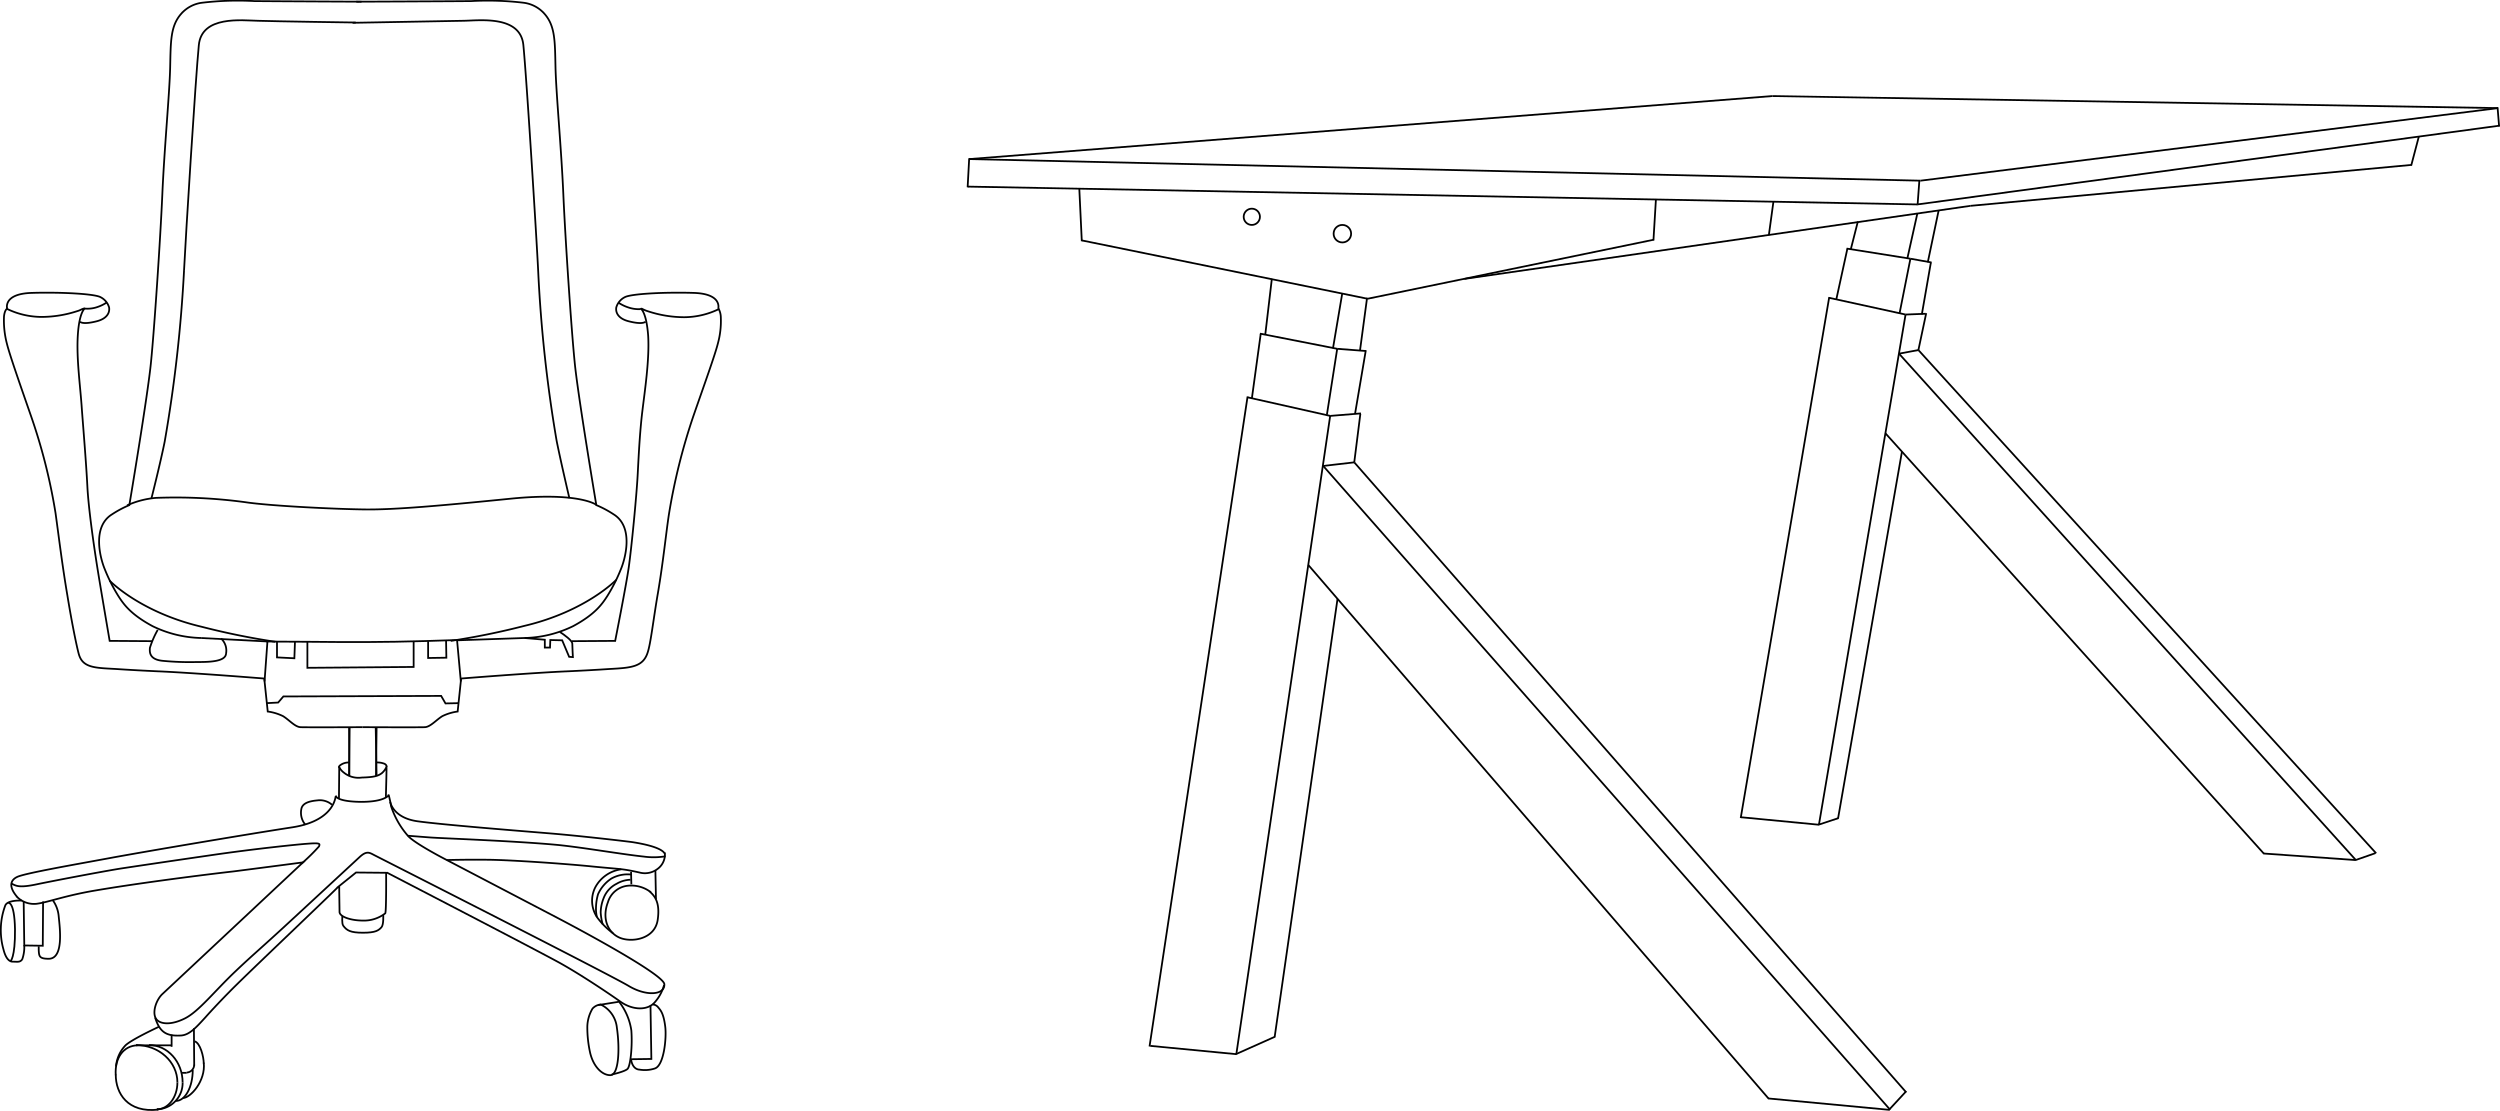 <svg xmlns="http://www.w3.org/2000/svg" width="418.841" height="186.119" viewBox="0 0 418.841 186.119">
  <g id="Group_17968" data-name="Group 17968" transform="translate(-1232.625 -4529.94)">
    <g id="Lager_1" transform="translate(1394.738 4546.033)">
      <line id="Line_2097" data-name="Line 2097" y1="9.905" x2="48.004" transform="translate(67.001 24.054)" fill="none" stroke="#000" stroke-width="0.3"/>
      <line id="Line_2098" data-name="Line 2098" x1="0.419" y2="6.918" transform="translate(114.9 17.242)" fill="none" stroke="#000" stroke-width="0.3"/>
      <line id="Line_2099" data-name="Line 2099" x1="159.157" y1="2.987" transform="translate(0 15.171)" fill="none" stroke="#000" stroke-width="0.3"/>
      <line id="Line_2100" data-name="Line 2100" x2="159.419" y2="3.616" transform="translate(0.236 10.56)" fill="none" stroke="#000" stroke-width="0.3"/>
      <line id="Line_2101" data-name="Line 2101" y1="12.158" x2="96.741" transform="translate(159.654 2.018)" fill="none" stroke="#000" stroke-width="0.3"/>
      <line id="Line_2102" data-name="Line 2102" y1="13.206" x2="97.58" transform="translate(159.104 4.952)" fill="none" stroke="#000" stroke-width="0.3"/>
      <line id="Line_2103" data-name="Line 2103" x1="0.288" y2="3.93" transform="translate(159.157 14.228)" fill="none" stroke="#000" stroke-width="0.3"/>
      <line id="Line_2104" data-name="Line 2104" x1="0.262" y1="3.197" transform="translate(256.317 1.887)" fill="none" stroke="#000" stroke-width="0.3"/>
      <line id="Line_2105" data-name="Line 2105" x1="121.582" y1="2.018" transform="translate(134.814 0)" fill="none" stroke="#000" stroke-width="0.3"/>
      <line id="Line_2106" data-name="Line 2106" y1="10.56" x2="134.578" transform="translate(0.236 0)" fill="none" stroke="#000" stroke-width="0.3"/>
      <line id="Line_2107" data-name="Line 2107" x1="0.262" y2="4.848" transform="translate(0 10.429)" fill="none" stroke="#000" stroke-width="0.3"/>
      <line id="Line_2108" data-name="Line 2108" transform="translate(256.474 3.564)" fill="none" stroke="#000" stroke-width="0.3"/>
      <line id="Line_2109" data-name="Line 2109" x2="47.873" y2="9.774" transform="translate(19.128 24.185)" fill="none" stroke="#000" stroke-width="0.3"/>
      <line id="Line_2110" data-name="Line 2110" x2="0.419" y2="8.804" transform="translate(18.709 15.512)" fill="none" stroke="#000" stroke-width="0.3"/>
      <line id="Line_2111" data-name="Line 2111" x1="1.546" y2="9.171" transform="translate(61.21 33.094)" fill="none" stroke="#000" stroke-width="0.3"/>
      <line id="Line_2112" data-name="Line 2112" x1="1.101" y2="9.354" transform="translate(49.864 30.631)" fill="none" stroke="#000" stroke-width="0.3"/>
      <line id="Line_2113" data-name="Line 2113" x1="1.179" y2="8.778" transform="translate(65.743 33.802)" fill="none" stroke="#000" stroke-width="0.3"/>
      <line id="Line_2114" data-name="Line 2114" x2="12.944" y2="2.542" transform="translate(48.973 39.802)" fill="none" stroke="#000" stroke-width="0.3"/>
      <line id="Line_2115" data-name="Line 2115" x1="1.808" y2="10.665" transform="translate(64.905 42.58)" fill="none" stroke="#000" stroke-width="0.3"/>
      <line id="Line_2116" data-name="Line 2116" x2="4.795" y2="0.367" transform="translate(61.918 42.344)" fill="none" stroke="#000" stroke-width="0.3"/>
      <line id="Line_2117" data-name="Line 2117" x1="1.494" y2="10.9" transform="translate(47.611 39.828)" fill="none" stroke="#000" stroke-width="0.3"/>
      <line id="Line_2118" data-name="Line 2118" x1="1.729" y2="11.058" transform="translate(60.188 42.344)" fill="none" stroke="#000" stroke-width="0.3"/>
      <line id="Line_2119" data-name="Line 2119" x2="13.861" y2="3.118" transform="translate(46.877 50.467)" fill="none" stroke="#000" stroke-width="0.3"/>
      <line id="Line_2120" data-name="Line 2120" x1="5.162" y2="0.419" transform="translate(60.738 53.166)" fill="none" stroke="#000" stroke-width="0.3"/>
      <line id="Line_2121" data-name="Line 2121" x1="16.429" y2="108.899" transform="translate(30.474 50.336)" fill="none" stroke="#000" stroke-width="0.3"/>
      <line id="Line_2122" data-name="Line 2122" x1="15.722" y2="106.934" transform="translate(45.017 53.585)" fill="none" stroke="#000" stroke-width="0.3"/>
      <line id="Line_2123" data-name="Line 2123" x1="1.022" y2="8.123" transform="translate(64.774 53.244)" fill="none" stroke="#000" stroke-width="0.3"/>
      <line id="Line_2124" data-name="Line 2124" x2="95.038" y2="107.93" transform="translate(59.507 61.891)" fill="none" stroke="#000" stroke-width="0.3"/>
      <line id="Line_2125" data-name="Line 2125" x2="92.47" y2="105.545" transform="translate(64.774 61.367)" fill="none" stroke="#000" stroke-width="0.3"/>
      <line id="Line_2126" data-name="Line 2126" y1="0.603" x2="5.214" transform="translate(59.559 61.367)" fill="none" stroke="#000" stroke-width="0.3"/>
      <line id="Line_2127" data-name="Line 2127" x2="77.141" y2="89.431" transform="translate(57.07 78.556)" fill="none" stroke="#000" stroke-width="0.3"/>
      <line id="Line_2128" data-name="Line 2128" x2="14.412" y2="1.389" transform="translate(30.605 159.13)" fill="none" stroke="#000" stroke-width="0.3"/>
      <line id="Line_2129" data-name="Line 2129" x2="20.333" y2="1.913" transform="translate(134.107 167.935)" fill="none" stroke="#000" stroke-width="0.3"/>
      <line id="Line_2130" data-name="Line 2130" y1="12.237" x2="84.767" transform="translate(83.221 18.394)" fill="none" stroke="#000" stroke-width="0.3"/>
      <line id="Line_2131" data-name="Line 2131" x1="0.76" y2="5.555" transform="translate(134.238 17.713)" fill="none" stroke="#000" stroke-width="0.3"/>
      <line id="Line_2132" data-name="Line 2132" y1="6.865" x2="73.971" transform="translate(167.987 11.529)" fill="none" stroke="#000" stroke-width="0.3"/>
      <line id="Line_2133" data-name="Line 2133" x1="1.284" y2="4.874" transform="translate(241.853 6.76)" fill="none" stroke="#000" stroke-width="0.3"/>
      <line id="Line_2134" data-name="Line 2134" x2="10.691" y2="1.703" transform="translate(147.26 25.548)" fill="none" stroke="#000" stroke-width="0.3"/>
      <line id="Line_2135" data-name="Line 2135" x1="1.86" y2="8.516" transform="translate(145.531 25.574)" fill="none" stroke="#000" stroke-width="0.3"/>
      <line id="Line_2136" data-name="Line 2136" y1="9.092" x2="1.808" transform="translate(156.143 27.251)" fill="none" stroke="#000" stroke-width="0.3"/>
      <line id="Line_2137" data-name="Line 2137" x1="1.52" y2="8.726" transform="translate(159.864 27.854)" fill="none" stroke="#000" stroke-width="0.3"/>
      <line id="Line_2138" data-name="Line 2138" x2="12.813" y2="2.804" transform="translate(144.326 33.802)" fill="none" stroke="#000" stroke-width="0.3"/>
      <line id="Line_2139" data-name="Line 2139" y1="87.282" x2="14.831" transform="translate(129.521 33.671)" fill="none" stroke="#000" stroke-width="0.3"/>
      <line id="Line_2140" data-name="Line 2140" x1="14.516" y2="85.474" transform="translate(142.623 36.605)" fill="none" stroke="#000" stroke-width="0.3"/>
      <line id="Line_2141" data-name="Line 2141" x1="1.31" y2="6.184" transform="translate(159.288 36.37)" fill="none" stroke="#000" stroke-width="0.3"/>
      <line id="Line_2142" data-name="Line 2142" x1="10.717" y2="61.524" transform="translate(145.819 59.559)" fill="none" stroke="#000" stroke-width="0.3"/>
      <line id="Line_2143" data-name="Line 2143" x2="63.437" y2="70.46" transform="translate(153.759 56.494)" fill="none" stroke="#000" stroke-width="0.3"/>
      <line id="Line_2144" data-name="Line 2144" x2="76.696" y2="84.321" transform="translate(159.288 42.554)" fill="none" stroke="#000" stroke-width="0.3"/>
      <line id="Line_2145" data-name="Line 2145" x2="76.539" y2="84.845" transform="translate(156.039 43.156)" fill="none" stroke="#000" stroke-width="0.3"/>
      <line id="Line_2146" data-name="Line 2146" x2="15.46" y2="1.101" transform="translate(217.118 126.901)" fill="none" stroke="#000" stroke-width="0.3"/>
      <line id="Line_2147" data-name="Line 2147" x2="13.075" y2="1.258" transform="translate(129.547 120.822)" fill="none" stroke="#000" stroke-width="0.3"/>
      <line id="Line_2148" data-name="Line 2148" y1="1.153" x2="3.302" transform="translate(232.525 126.848)" fill="none" stroke="#000" stroke-width="0.3"/>
      <circle id="Ellipse_107" data-name="Ellipse 107" cx="1.363" cy="1.363" r="1.363" transform="translate(46.248 18.866)" fill="none" stroke="#000" stroke-width="0.3"/>
      <circle id="Ellipse_108" data-name="Ellipse 108" cx="1.467" cy="1.467" r="1.467" transform="translate(61.315 21.591)" fill="none" stroke="#000" stroke-width="0.3"/>
      <line id="Line_2149" data-name="Line 2149" x1="3.354" y2="0.131" transform="translate(157.139 36.474)" fill="none" stroke="#000" stroke-width="0.3"/>
      <line id="Line_2150" data-name="Line 2150" x2="3.537" y2="0.629" transform="translate(157.951 27.251)" fill="none" stroke="#000" stroke-width="0.3"/>
      <line id="Line_2151" data-name="Line 2151" y1="4.743" x2="1.205" transform="translate(147.942 21.015)" fill="none" stroke="#000" stroke-width="0.3"/>
      <line id="Line_2152" data-name="Line 2152" y1="7.651" x2="1.703" transform="translate(157.427 19.6)" fill="none" stroke="#000" stroke-width="0.3"/>
      <line id="Line_2153" data-name="Line 2153" y1="8.752" x2="1.834" transform="translate(160.86 19.102)" fill="none" stroke="#000" stroke-width="0.3"/>
      <line id="Line_2154" data-name="Line 2154" y1="3.144" x2="2.909" transform="translate(154.335 166.729)" fill="none" stroke="#000" stroke-width="0.3"/>
      <line id="Line_2155" data-name="Line 2155" y1="1.101" x2="3.328" transform="translate(142.544 120.979)" fill="none" stroke="#000" stroke-width="0.3"/>
      <line id="Line_2156" data-name="Line 2156" y1="0.603" x2="3.249" transform="translate(156.039 42.554)" fill="none" stroke="#000" stroke-width="0.3"/>
      <line id="Line_2157" data-name="Line 2157" x1="10.534" y2="73.421" transform="translate(51.436 84.242)" fill="none" stroke="#000" stroke-width="0.3"/>
      <line id="Line_2158" data-name="Line 2158" x1="6.577" y2="2.935" transform="translate(44.938 157.584)" fill="none" stroke="#000" stroke-width="0.3"/>
    </g>
    <g id="Fibra" transform="translate(1232.758 4530.077)">
      <g id="Group_17965" data-name="Group 17965" transform="translate(19.241 172.133)">
        <path id="Path_3682" data-name="Path 3682" d="M91.213,392.2c0,2.862-1.261,5.19-2.813,5.19" transform="translate(-78.295 -385.215)" fill="none" stroke="#020203" stroke-width="0.3"/>
        <path id="Path_3683" data-name="Path 3683" d="M67.582,388.7c-.194-2.91,1.31-4.947,3.638-5" transform="translate(-67.565 -380.838)" fill="none" stroke="#020203" stroke-width="0.3"/>
        <path id="Path_3684" data-name="Path 3684" d="M81.536,389.857c0-3.444-3.1-6.257-6.936-6.257" transform="translate(-71.188 -380.787)" fill="none" stroke="#020203" stroke-width="0.3"/>
        <path id="Path_3685" data-name="Path 3685" d="M85.244,396.5c0,2.522-1.552,4.511-3.444,4.511" transform="translate(-74.896 -387.43)" fill="none" stroke="#020203" stroke-width="0.3"/>
        <path id="Path_3686" data-name="Path 3686" d="M67.6,393.8c0,3.153,1.989,6.451,7.13,5.869" transform="translate(-67.583 -386.039)" fill="none" stroke="#020203" stroke-width="0.3"/>
        <line id="Line_1681" data-name="Line 1681" x2="5.917" transform="translate(3.461 2.862)" fill="none" stroke="#020203" stroke-width="0.3"/>
        <line id="Line_1682" data-name="Line 1682" y2="2.037" transform="translate(9.378 1.067)" fill="none" stroke="#020203" stroke-width="0.3"/>
        <line id="Line_1683" data-name="Line 1683" x2="0.049" y2="6.257" transform="translate(13.113)" fill="none" stroke="#020203" stroke-width="0.3"/>
        <path id="Path_3687" data-name="Path 3687" d="M93.361,390.4a1.328,1.328,0,0,1-1.261,1.31" transform="translate(-80.2 -384.289)" fill="none" stroke="#020203" stroke-width="0.3"/>
        <path id="Path_3688" data-name="Path 3688" d="M86.117,396.5a4.4,4.4,0,0,1-4.317,4.511" transform="translate(-74.896 -387.43)" fill="none" stroke="#020203" stroke-width="0.3"/>
        <path id="Path_3689" data-name="Path 3689" d="M84.726,389.857c0-3.444-2.522-6.257-5.626-6.257" transform="translate(-73.505 -380.787)" fill="none" stroke="#020203" stroke-width="0.3"/>
        <line id="Line_1684" data-name="Line 1684" x2="0.776" transform="translate(11.124 7.469)" fill="none" stroke="#020203" stroke-width="0.3"/>
        <path id="Path_3690" data-name="Path 3690" d="M96.352,386.035c0-1.115-.582-3.492-1.552-3.735" transform="translate(-81.59 -380.117)" fill="none" stroke="#020203" stroke-width="0.3"/>
        <path id="Path_3691" data-name="Path 3691" d="M94.292,389.7c.34,3.056-2.231,5.917-3.492,5.917" transform="translate(-79.53 -383.928)" fill="none" stroke="#020203" stroke-width="0.3"/>
      </g>
      <path id="Path_3692" data-name="Path 3692" d="M74.878,377.3s-4.947,2.28-5.723,3.25a5.761,5.761,0,0,0-1.455,3.4" transform="translate(-48.394 -205.409)" fill="none" stroke="#020203" stroke-width="0.3"/>
      <path id="Path_3693" data-name="Path 3693" d="M80.4,308.553s-22.311,20.9-23.572,22.069c-.97.921-1.649,2.813-1.164,3.929a1.426,1.426,0,0,0,.485.582c.679.485,2.231.679,4.462-.437,2.328-1.164,4.947-4.559,8.537-7.955,2.91-2.765,4.365-3.929,9.022-8.245,0,0,10.283-9.507,11.689-10.816,1.261-1.164,1.7-.728,2.571-.291,1.5.776,39.578,20.08,42.537,21.875,3.007,1.795,6.063,1.5,5.966-.291-.049-1.795-17.7-11.01-17.7-11.01l-19.207-10.04s-5.044-2.619-6.063-3.832a14.324,14.324,0,0,1-2.813-4.947,18.474,18.474,0,0,0-.388-1.843s.048,0-.146.146c-.485.436-1.7.97-4.511.97-3.977-.048-4.171-.922-4.171-.922s-.1,0-.1.194c-.194,1.019-1.213,4.074-7.275,5-7.275,1.116-25.028,4.123-30.508,5.141s-14.163,2.522-15.521,3.153-1.358,1.892.1,3.492a4.005,4.005,0,0,0,3.444.97c1.649-.243,4.656-1.358,9.555-2.183,6.257-1.067,16.006-2.377,23.184-3.2C76.038,309.135,80.4,308.553,80.4,308.553Z" transform="translate(-29.764 -164.212)" fill="none" stroke="#020203" stroke-width="0.3"/>
      <path id="Path_3694" data-name="Path 3694" d="M81.2,348.3c.776,2.474,1.892,3.153,4.365,3.007,1.407-.1,2.522-1.358,4.074-3.056,1.116-1.261,3.007-3.25,3.977-4.22,2.037-2.134,15.909-15.278,18.14-17.51.194-.194.291-.145.291-.145v.291c0,.97.048,3.25.048,3.929,0,.825,1.94,1.455,3.88,1.455a5.8,5.8,0,0,0,3.783-1.212c.194-.34.146-6.79.146-6.79L114.861,324l-3.2,2.571" transform="translate(-55.346 -177.961)" fill="none" stroke="#020203" stroke-width="0.3"/>
      <path id="Path_3695" data-name="Path 3695" d="M161.2,324s25.658,13.29,29.053,15.181,8.052,5,10.089,6.451,4.608,1.552,5.82.048a7.122,7.122,0,0,0,1.5-2.813" transform="translate(-96.543 -177.961)" fill="none" stroke="#020203" stroke-width="0.3"/>
      <path id="Path_3696" data-name="Path 3696" d="M35.8,334.049l.1,7.324,3.1.048L39.05,334" transform="translate(-31.966 -183.111)" fill="none" stroke="#020203" stroke-width="0.3"/>
      <path id="Path_3697" data-name="Path 3697" d="M43.328,333.5a5.392,5.392,0,0,1,1.019,2.765c.194,1.94.873,7.033-1.649,7.082-1.6,0-1.649-.388-1.7-1.5v-.582" transform="translate(-34.644 -182.854)" fill="none" stroke="#020203" stroke-width="0.3"/>
      <path id="Path_3698" data-name="Path 3698" d="M31.39,333.692s-2.425-.145-2.765.873a11.816,11.816,0,0,0-.291,7.275c.388,1.552.97,2.086,1.552,2.086.825,0,1.213.146,1.6-.388a6.179,6.179,0,0,0,.34-2.377" transform="translate(-27.895 -182.949)" fill="none" stroke="#020203" stroke-width="0.3"/>
      <path id="Path_3699" data-name="Path 3699" d="M30.4,334.489s1.067-.437,1.164,4.414c.049,4.85-.776,5.384-.776,5.384" transform="translate(-29.185 -183.358)" fill="none" stroke="#020203" stroke-width="0.3"/>
      <path id="Path_3700" data-name="Path 3700" d="M145.861,338.845s-.146,1.261.146,1.649c.582.776,1.164,1.164,3.3,1.164s2.619-.388,3.1-.922c.388-.436.291-2.037.291-2.037" transform="translate(-88.626 -185.531)" fill="none" stroke="#020203" stroke-width="0.3"/>
      <path id="Path_3701" data-name="Path 3701" d="M232.731,369.6a4.825,4.825,0,0,1,2.716,3.88c.534,3.686.291,7.906-1.067,7.955-1.31.048-2.813-1.31-3.4-3.686a19.847,19.847,0,0,1-.485-4.365,6.194,6.194,0,0,1,.873-3.1A2.1,2.1,0,0,1,232.731,369.6Z" transform="translate(-132.231 -201.444)" fill="none" stroke="#020203" stroke-width="0.3"/>
      <path id="Path_3702" data-name="Path 3702" d="M234.2,369.188l3.347-.534a.134.134,0,0,1,.194,0,10.181,10.181,0,0,1,2.037,4.8c.194,2.668-.145,5.723-.582,6.354-.291.485-2.716,1.019-2.716,1.019" transform="translate(-134.136 -200.935)" fill="none" stroke="#020203" stroke-width="0.3"/>
      <path id="Path_3703" data-name="Path 3703" d="M248.7,369.9l.145,8.973-3.541.049" transform="translate(-139.852 -201.599)" fill="none" stroke="#020203" stroke-width="0.3"/>
      <path id="Path_3704" data-name="Path 3704" d="M245.6,378.767s.145,1.7,1.455,1.746a5.36,5.36,0,0,0,2.522-.194c1.552-.485,1.989-5.19,1.746-7.033-.291-2.328-.824-2.765-1.213-3.25a1.2,1.2,0,0,0-.873-.437" transform="translate(-140.007 -201.444)" fill="none" stroke="#020203" stroke-width="0.3"/>
      <path id="Path_3705" data-name="Path 3705" d="M245.1,389" transform="translate(-139.749 -211.435)" fill="none" stroke="#020203" stroke-width="0.3"/>
      <path id="Path_3706" data-name="Path 3706" d="M237.165,331.3c-1.019,2.668-.048,5.044,1.94,5.917s5.917.291,6.4-2.959-.728-4.22-1.5-4.9a5.42,5.42,0,0,0-3.589-.825A3.9,3.9,0,0,0,237.165,331.3Z" transform="translate(-135.452 -180.268)" fill="none" stroke="#020203" stroke-width="0.3"/>
      <line id="Line_1685" data-name="Line 1685" x2="0.097" y2="4.85" transform="translate(109.668 145.65)" fill="none" stroke="#020203" stroke-width="0.3"/>
      <line id="Line_1686" data-name="Line 1686" x2="0.049" y2="2.086" transform="translate(105.593 145.941)" fill="none" stroke="#020203" stroke-width="0.3"/>
      <path id="Path_3707" data-name="Path 3707" d="M237.009,322.9a5.823,5.823,0,0,0-4.365,3.056,4.98,4.98,0,0,0,.34,5,12.431,12.431,0,0,0,2.668,2.668" transform="translate(-133.065 -177.395)" fill="none" stroke="#020203" stroke-width="0.3"/>
      <path id="Path_3708" data-name="Path 3708" d="M239.356,324.669a5.593,5.593,0,0,0-3.3.679,6.172,6.172,0,0,0-2.231,2.619,8.831,8.831,0,0,0-.339,2.862,8.571,8.571,0,0,0,.145.97" transform="translate(-133.763 -178.291)" fill="none" stroke="#020203" stroke-width="0.3"/>
      <path id="Path_3709" data-name="Path 3709" d="M240.1,326.5a4.856,4.856,0,0,0-2.328.679,4.453,4.453,0,0,0-2.183,2.425,6.761,6.761,0,0,0-.485,2.377,8.915,8.915,0,0,0,.34,1.989" transform="translate(-134.6 -179.249)" fill="none" stroke="#020203" stroke-width="0.3"/>
      <path id="Path_3710" data-name="Path 3710" d="M162.4,299.6s.437,2.668,4.559,3.25,17.558,1.649,22.263,2.037,11.883,1.213,13.726,1.455c4.656.728,5.384,1.649,5.481,2.037a3,3,0,0,1-1.261,2.474,3.461,3.461,0,0,1-3.007.582c-3.056-.679-3.153-.534-8-1.019s-13.484-1.067-17.219-1.116-7.081.049-7.081.049" transform="translate(-97.161 -165.396)" fill="none" stroke="#020203" stroke-width="0.3"/>
      <path id="Path_3711" data-name="Path 3711" d="M211.668,314.744a12.13,12.13,0,0,1-3.638.049c-3.686-.388-10.04-1.5-14.308-1.94-7.13-.679-19.5-1.116-21.438-1.261s-3.783-.291-3.783-.291" transform="translate(-100.303 -171.421)" fill="none" stroke="#020203" stroke-width="0.3"/>
      <path id="Path_3712" data-name="Path 3712" d="M144.7,287.4a2.541,2.541,0,0,0,.825,1.019,3.86,3.86,0,0,0,3.007.825c1.94-.049,2.765-.243,3.4-.776a2.833,2.833,0,0,0,.728-1.019c.049-.1-.1,5.044-.1,5.044" transform="translate(-88.046 -159.114)" fill="none" stroke="#020203" stroke-width="0.3"/>
      <line id="Line_1687" data-name="Line 1687" y1="5.238" x2="0.049" transform="translate(56.654 128.335)" fill="none" stroke="#020203" stroke-width="0.3"/>
      <path id="Path_3713" data-name="Path 3713" d="M159.4,286.722s0-.437-.582-.582a3.189,3.189,0,0,0-1.116-.146" transform="translate(-94.741 -158.387)" fill="none" stroke="#020203" stroke-width="0.3"/>
      <path id="Path_3714" data-name="Path 3714" d="M144.7,286.825s-.048-.194.243-.388a2.357,2.357,0,0,1,1.455-.437" transform="translate(-88.043 -158.393)" fill="none" stroke="#020203" stroke-width="0.3"/>
      <g id="Group_17966" data-name="Group 17966" transform="translate(58.351 0)">
        <line id="Line_1688" data-name="Line 1688" x2="0.049" y2="8.003" transform="translate(0 121.835)" fill="none" stroke="#020203" stroke-width="0.3"/>
        <line id="Line_1689" data-name="Line 1689" x1="0.146" y1="8.1" transform="translate(4.462 121.787)" fill="none" stroke="#020203" stroke-width="0.3"/>
        <path id="Path_3715" data-name="Path 3715" d="M152.9,199.364s9.507.049,10.428,0,1.892-1.213,2.91-1.843a8.272,8.272,0,0,1,2.571-.776l.582-5.529s12.029-.97,17.9-1.213c2.183-.1,4.85-.243,6.985-.388,3.589-.194,5.578-.34,6.354-2.716.534-1.552.97-5.626,1.746-10.089.873-5.141,1.358-10.04,1.843-13.193a101.978,101.978,0,0,1,4.074-16.346c1.989-5.723,3.638-10.283,4.123-12.223a14.248,14.248,0,0,0,.485-4.317,3.175,3.175,0,0,0-.34-1.407,13.486,13.486,0,0,1-5.82,1.358,19.482,19.482,0,0,1-5.966-.97,5.408,5.408,0,0,1-1.067-.437c-.145-.048-.194,0-.194,0s.922.534,1.213,4.511c.243,3.977-.582,9.361-.97,12.611-.388,3.2-.582,6.645-.776,10.477s-1.067,12.611-1.5,15.666-2.28,12.368-2.28,12.368l-7.275.048" transform="translate(-150.62 -77.674)" fill="none" stroke="#020203" stroke-width="0.3"/>
        <path id="Path_3716" data-name="Path 3716" d="M202.719,240.9c.728.485,2.037,1.407,2.086,1.94,0,.534.1,2.28.1,2.28l-.631-.049-1.164-2.765-1.989-.048-.049,1.261H200.2V242.21l-3.4-.291-11.3.388.631,6.887" transform="translate(-167.408 -135.168)" fill="none" stroke="#020203" stroke-width="0.3"/>
        <path id="Path_3717" data-name="Path 3717" d="M178.88,129.66a19.513,19.513,0,0,0,8.149-1.989c3.686-1.989,4.85-3.686,5.723-5.044a28.01,28.01,0,0,0,2.28-4.511c.631-1.5,2.28-6.984-1.213-9.167a17.617,17.617,0,0,0-2.91-1.552s-3.153-18.771-3.638-24.057c-.534-5.287-1.552-20.323-1.892-28.083s-1.213-16.879-1.31-21.244-.048-6.887-1.843-8.925a5.586,5.586,0,0,0-3.4-1.843,50.473,50.473,0,0,0-8.876-.291c-5.723.049-19.256.1-19.256.1" transform="translate(-149.487 -22.909)" fill="none" stroke="#020203" stroke-width="0.3"/>
        <path id="Path_3718" data-name="Path 3718" d="M257.547,126.428s.776-2.522-4.123-2.668c-4.85-.146-10.525.146-11.544.728a2.794,2.794,0,0,0-1.407,1.7c-.146.873.34,1.892,2.086,2.328,2.474.631,2.813.049,2.813.049" transform="translate(-195.706 -74.825)" fill="none" stroke="#020203" stroke-width="0.3"/>
        <path id="Path_3719" data-name="Path 3719" d="M241.3,127.2a6.649,6.649,0,0,0,1.6.776,5.391,5.391,0,0,0,2.086.291" transform="translate(-196.144 -76.615)" fill="none" stroke="#020203" stroke-width="0.3"/>
      </g>
      <g id="Group_17967" data-name="Group 17967" transform="translate(0.507 0)">
        <line id="Line_1690" data-name="Line 1690" x1="0.097" y2="8.052" transform="translate(62.355 121.787)" fill="none" stroke="#020203" stroke-width="0.3"/>
        <line id="Line_1691" data-name="Line 1691" y1="8.149" x2="0.097" transform="translate(57.844 121.738)" fill="none" stroke="#020203" stroke-width="0.3"/>
        <path id="Path_3720" data-name="Path 3720" d="M89.065,199.284s-9.507.048-10.428,0-1.892-1.213-2.91-1.843a8.272,8.272,0,0,0-2.571-.776l-.582-5.529s-12.029-.97-17.9-1.213c-2.183-.1-4.85-.242-6.984-.388-3.589-.194-5.578-.194-6.208-2.571-.388-1.455-1.164-5.287-1.892-9.749-.873-5.141-1.455-9.992-1.989-13.823a95.488,95.488,0,0,0-4.074-16.152c-1.989-5.723-3.589-10.283-4.074-12.223a15.414,15.414,0,0,1-.485-4.511c.1-1.067.485-1.31.485-1.31a13.488,13.488,0,0,0,5.82,1.358,19.483,19.483,0,0,0,5.966-.97c.534-.146.728-.34,1.116-.437.146-.049.1,0,.194-.049,0,0-.97.534-1.213,4.559-.243,3.977.437,8.585.679,12.368.243,3.25.728,9.022.922,12.9s1.164,10.428,1.649,13.484,2.086,12.417,2.086,12.417l7.13.049" transform="translate(-28.941 -77.594)" fill="none" stroke="#020203" stroke-width="0.3"/>
        <path id="Path_3721" data-name="Path 3721" d="M97.1,243l11.107.582-.485,6.693" transform="translate(-64.041 -136.249)" fill="none" stroke="#020203" stroke-width="0.3"/>
        <path id="Path_3722" data-name="Path 3722" d="M88.2,243.7" transform="translate(-59.457 -136.609)" fill="none" stroke="#020203" stroke-width="0.3"/>
        <path id="Path_3723" data-name="Path 3723" d="M78.949,129.66a19.513,19.513,0,0,1-8.149-1.989c-3.686-1.989-4.85-3.686-5.723-5.044a28.01,28.01,0,0,1-2.28-4.511c-.631-1.5-2.28-6.984,1.213-9.167a17.619,17.619,0,0,1,2.91-1.552s3.153-18.771,3.638-24.057c.534-5.287,1.552-20.323,1.892-28.083s1.213-16.879,1.31-21.244.049-6.887,1.843-8.925A5.586,5.586,0,0,1,79,23.244a50.472,50.472,0,0,1,8.876-.291c5.723.049,17.946.1,17.946.1" transform="translate(-45.89 -22.909)" fill="none" stroke="#020203" stroke-width="0.3"/>
        <path id="Path_3724" data-name="Path 3724" d="M30.052,126.428s-.776-2.522,4.123-2.668c4.85-.146,10.525.146,11.544.728a2.794,2.794,0,0,1,1.407,1.7c.146.873-.34,1.892-2.086,2.328-2.474.631-2.813.049-2.813.049" transform="translate(-29.49 -74.825)" fill="none" stroke="#020203" stroke-width="0.3"/>
        <path id="Path_3725" data-name="Path 3725" d="M60.535,127.1a6.643,6.643,0,0,1-1.6.776,5.032,5.032,0,0,1-2.134.243" transform="translate(-43.287 -76.564)" fill="none" stroke="#020203" stroke-width="0.3"/>
      </g>
      <path id="Path_3726" data-name="Path 3726" d="M80.692,240.2a15.525,15.525,0,0,0-1.31,3.007c-.049.679-.146,1.989,2.231,2.183a46.487,46.487,0,0,0,5.578.194c1.892,0,4.85,0,4.947-1.407a2.742,2.742,0,0,0-.825-2.522" transform="translate(-54.401 -134.807)" fill="none" stroke="#020203" stroke-width="0.3"/>
      <path id="Path_3727" data-name="Path 3727" d="M150.123,195.556s-2.862-2.183-14.454-1.019-19.256,1.843-24.2,1.795c-4.9-.049-15.909-.582-20.129-1.213a87.131,87.131,0,0,0-14.987-.728,14.722,14.722,0,0,0-4.85,1.261" transform="translate(-50.35 -111.116)" fill="none" stroke="#020203" stroke-width="0.3"/>
      <path id="Path_3728" data-name="Path 3728" d="M149.4,30.046l18.674-.34c2.716-.049,9.458-.922,9.943,4.074.534,5.384,2.231,32.594,2.474,37.687a234.056,234.056,0,0,0,3.1,28.617c.728,3.638,2.134,9.6,2.134,9.6" transform="translate(-90.467 -26.364)" fill="none" stroke="#020203" stroke-width="0.3"/>
      <path id="Path_3729" data-name="Path 3729" d="M85.381,115.9a238.215,238.215,0,0,1-3.25,28.762c-.728,3.638-2.231,9.555-2.231,9.555" transform="translate(-54.676 -70.796)" fill="none" stroke="#020203" stroke-width="0.3"/>
      <path id="Path_3730" data-name="Path 3730" d="M119.962,30s-13.629-.194-16.346-.291c-2.716-.049-9.458-.922-9.943,4.074-.534,5.384-2.231,32.594-2.474,37.687" transform="translate(-60.495 -26.364)" fill="none" stroke="#020203" stroke-width="0.3"/>
      <path id="Path_3731" data-name="Path 3731" d="M136.744,299.81a3.094,3.094,0,0,0-2.474-.728c-1.649.145-2.377.582-2.619,1.261a3.119,3.119,0,0,0,.631,2.813" transform="translate(-81.255 -165.121)" fill="none" stroke="#020203" stroke-width="0.3"/>
      <path id="Path_3732" data-name="Path 3732" d="M80.149,317.31a31.325,31.325,0,0,0,2.91-2.862c.194-.485.243-.631-2.183-.436-1.358.1-8.585.825-16.152,1.94-6.014.873-13.532,1.989-15.084,2.231-3.541.582-11.35,2.086-13.678,2.571-3.347.728-3.686.243-4.462-.1" transform="translate(-29.752 -172.775)" fill="none" stroke="#020203" stroke-width="0.3"/>
      <path id="Path_3733" data-name="Path 3733" d="M119.7,243.942s3.1.049,6.742.049c3.444.049,7.372.049,9.8.049,6.257,0,15.375-.339,15.375-.339" transform="translate(-75.172 -136.609)" fill="none" stroke="#020203" stroke-width="0.3"/>
      <path id="Path_3734" data-name="Path 3734" d="M133.8,244.248v4.365l17.8-.146V244.2" transform="translate(-82.433 -136.867)" fill="none" stroke="#020203" stroke-width="0.3"/>
      <path id="Path_3735" data-name="Path 3735" d="M123.3,244.2v2.668l2.91.146.1-2.765" transform="translate(-77.026 -136.867)" fill="none" stroke="#020203" stroke-width="0.3"/>
      <path id="Path_3736" data-name="Path 3736" d="M175.5,244v2.813l3.056-.048-.048-2.862" transform="translate(-103.907 -136.712)" fill="none" stroke="#020203" stroke-width="0.3"/>
      <path id="Path_3737" data-name="Path 3737" d="M119.8,264.212l1.892-.1.873-1.019L149,263l.727,1.261,2.183-.048" transform="translate(-75.223 -146.548)" fill="none" stroke="#020203" stroke-width="0.3"/>
      <path id="Path_3738" data-name="Path 3738" d="M65.5,223.2s5.093,5.287,15.375,7.712a122.572,122.572,0,0,0,12.368,2.522" transform="translate(-47.261 -126.052)" fill="none" stroke="#020203" stroke-width="0.3"/>
      <path id="Path_3739" data-name="Path 3739" d="M211.044,222.9s-5.093,5.287-15.375,7.712a122.532,122.532,0,0,1-12.368,2.522" transform="translate(-107.924 -125.898)" fill="none" stroke="#020203" stroke-width="0.3"/>
    </g>
  </g>
</svg>
